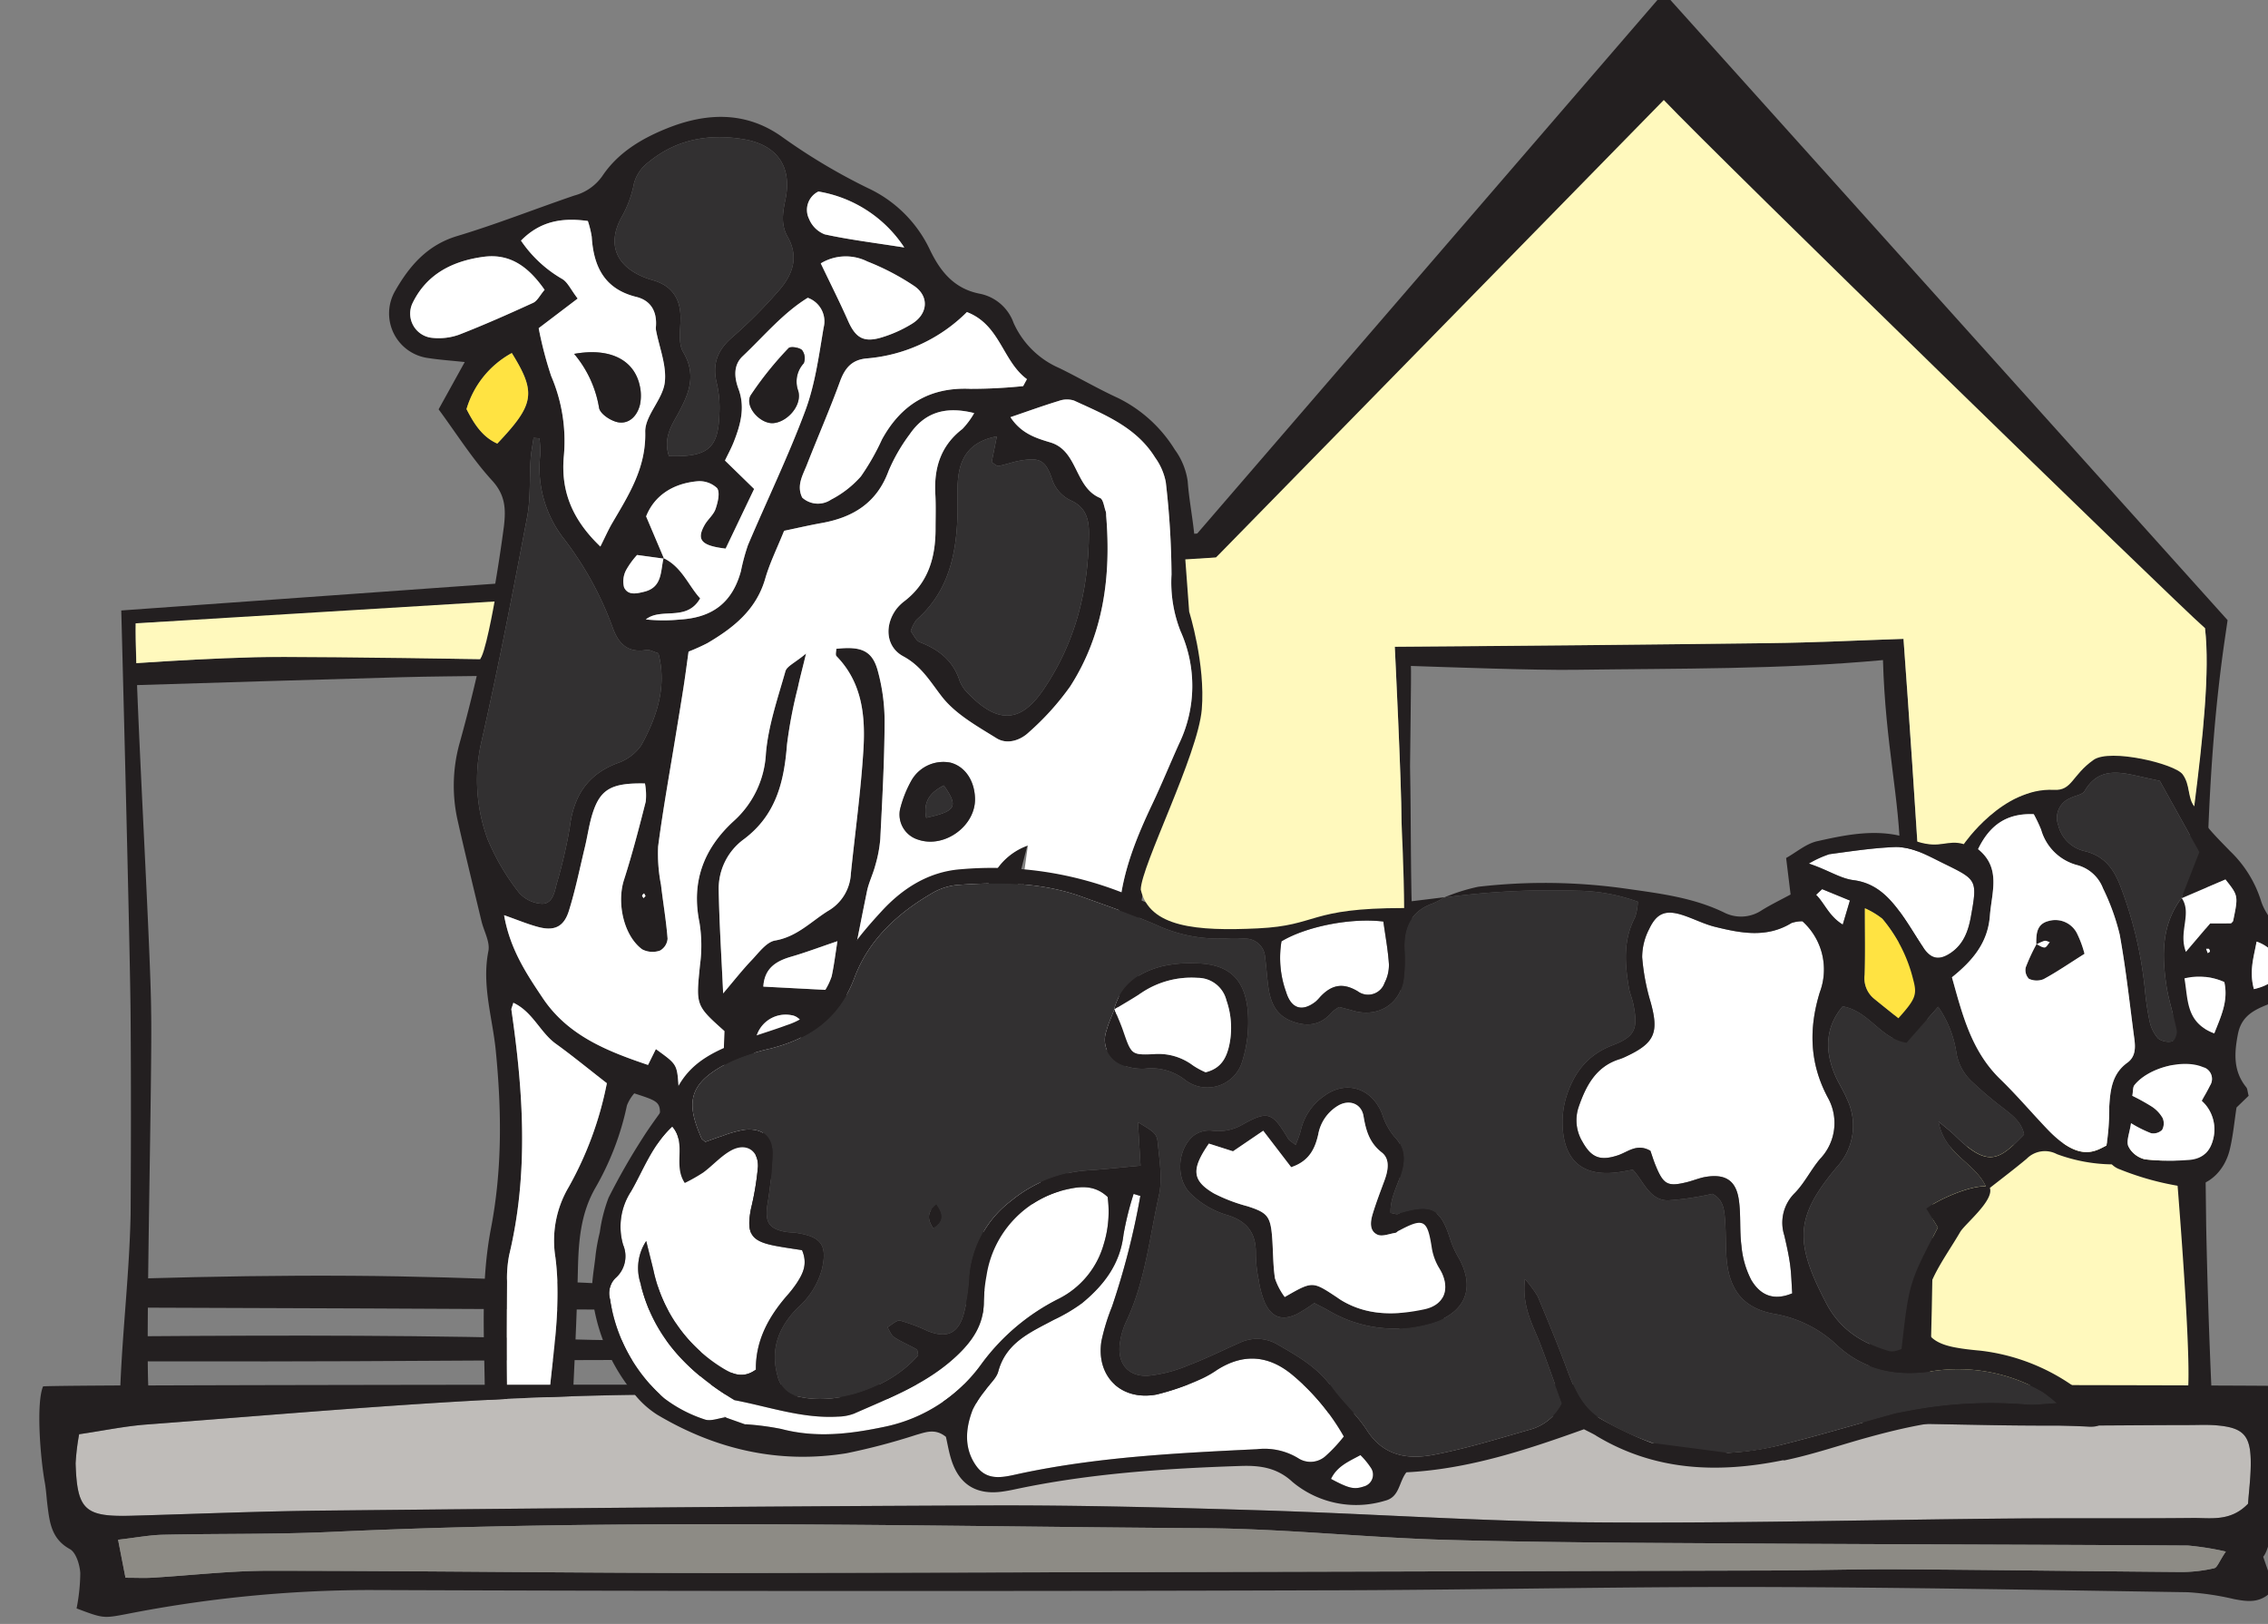 <svg id="artwork" xmlns="http://www.w3.org/2000/svg" viewBox="0 0 338 242"><rect x="0" y="0" width="338" height="242" fill="#808080" stroke="none"/><defs><style>.cls-1{fill:#fff9bd}.cls-2{fill:#231f20}.cls-3{fill:#fff}.cls-4{fill:#323031}.cls-5{fill:#ffe342}</style></defs><path class="cls-1" d="M286.214 171.111c.128 12.185-.08 24.36-.472 36.532 16.81.022 30.975.047 41.145.079.273-6.553-.881-23.273-1.675-33.7l-10.477-3.927c.003.154-28.524.865-28.521 1.016"/><path class="cls-2" d="M288.013 174.166c-.276-24.456-4.34-78.963-4.34-78.963-6.665.219-13.326.557-19.99.637q-27.913.33-55.825.539s1.004 20.258 1.004 26.054c-.004 23.061-.334 46.123-.312 69.184q.009 8.1.028 16.197h6.743c.175-25.329-3.678-43.13-4.782-68.457-.364-8.37-.225-16.767-.401-25.146-.014-.727.21-14.218.129-14.972 5.866.195 18.622.661 24.496.576 15.347-.218 30.566-.036 45.856-1.45.358 12.662 2.5 20.594 2.586 29.737.252 26.633-4.784 53.079-4.641 79.712h8.963c.403-11.208.614-22.421.486-33.648m-235.656 15.95c18.832.124 37.576 1.203 56.341 2.055 2.469.112 1.308 3.321 1.308 3.321-7.34-.119-14.686-.306-22.03-.346q-33.372-.182-66.746-.282l-.007-4.347c10.373-.293 20.75-.471 31.134-.4m33.398 9.489c6.444.198 12.906.115 19.361.208 1.566.021 3.122.23 5.17.388-.332 1.164-.575 2.029-.85 2.998-1.297 0-2.182.032-3.057-.004-4.464-.178-8.928-.54-13.39-.536-17.756.017-35.51.215-53.27.217q-9.24.003-18.482-.01l-.002-3.74c21.508-.153 43.013-.188 64.52.478"/><path class="cls-2" d="M96.207 133.523c-.074-.133-.145-.267-.22-.4-.102.109-.27.21-.282.332-.017.119.129.256.201.384l.301-.317m16.092 26.54c4.96-.077 6.101-3.297 7.428-6.23.452-1.002-.6-2.38-1.73-2.54a4.545 4.545 0 0 0-5.416 3.845c-.217 1.47-.181 2.976-.283 4.925m12.502-19.805c-2.768.936-4.806 1.71-6.888 2.312-2.305.663-3.984 1.746-4.152 4.456 3.26.17 6.18.325 9.237.483a9.527 9.527 0 0 0 .947-2.018c.35-1.626.547-3.285.856-5.233M121.967 28.54a3.042 3.042 0 0 0-1.395 4.073 4.151 4.151 0 0 0 2.326 2.309c3.588.787 7.254 1.23 11.868 1.959a19.039 19.039 0 0 0-12.8-8.341M76.273 52.61a14.035 14.035 0 0 0-6.746 8.356c1.183 2.325 2.423 4.165 4.583 5.136 5.54-5.834 5.85-7.559 2.163-13.493M122.32 39.25c1.49 3.123 2.849 5.8 4.057 8.541 1.089 2.47 2.25 3.27 4.821 2.548a19.11 19.11 0 0 0 4.68-2.067c2.378-1.436 2.656-4.034.422-5.616a36.751 36.751 0 0 0-7.033-3.69 7.193 7.193 0 0 0-6.947.283M81.161 43.19c-2.29-3.272-5.013-5.473-9.11-4.919-4.583.616-8.5 2.56-10.6 6.965a3.63 3.63 0 0 0 2.989 5.113 9.07 9.07 0 0 0 3.95-.463c3.743-1.458 7.42-3.09 11.073-4.763.613-.282.985-1.095 1.698-1.933m61.762 137.84c.333-.28.798-.477.837-.735.76-5.33 1.76-10.648 2.133-16.006.468-6.705.421-13.45.582-20.176a.755.755 0 0 0-.292-.464 2.06 2.06 0 0 0-.527-.231c-2.353 2.52-4.687 5.057-7.064 7.554a3.763 3.763 0 0 0-.963 4.223c.339.9.749 1.772 1.128 2.657 2.566 6.071 4.796 12.172 3.307 18.987-.295 1.35-.72 3.064.859 4.191M119.556 74.154a3.495 3.495 0 0 0 4.299.3 15.173 15.173 0 0 0 4.444-3.46 34.957 34.957 0 0 0 3.137-5.506c2.854-5.208 7.124-7.82 13.184-7.545a76.073 76.073 0 0 0 7.858-.404l.565-1.037c-3.662-2.7-3.975-8.098-8.946-9.998a23.84 23.84 0 0 1-14.898 6.908c-2.264.189-3.289 1.438-4.026 3.465-1.513 4.15-3.287 8.207-4.897 12.324-.612 1.57-1.616 3.125-.72 4.953M90.44 161.42c-2.78-2.157-5.14-4.1-7.61-5.884-2.332-1.679-3.438-4.759-6.323-6.102-.197.672-.319.861-.293 1.03 1.772 12.196 2.593 24.375-.325 36.536a17.69 17.69 0 0 0-.323 4.01c-.034 5.753-.064 11.511.016 17.265a13.439 13.439 0 0 0 .936 3.24c1.99-1.353 3.55-2.411 5.328-3.617.641-6.775 1.819-13.583.927-20.523a15.668 15.668 0 0 1 1.979-10.477 51.971 51.971 0 0 0 5.688-15.478m-.967-79.975c.75-1.493 1.19-2.505 1.745-3.452 2.476-4.233 5.078-8.252 4.945-13.628-.062-2.425 2.605-4.834 2.909-7.383.3-2.512-.82-5.193-1.31-7.8a2.472 2.472 0 0 1 0-.576c.147-2.217-.78-3.832-2.933-4.363-4.75-1.167-6.366-4.515-6.644-8.95a14.186 14.186 0 0 0-.575-2.357c-3.834-.54-7.112.012-9.964 2.922a18.662 18.662 0 0 0 6.096 5.687c.845.463 1.318 1.61 2.351 2.945-2.08 1.582-3.905 2.968-5.815 4.416a56.046 56.046 0 0 0 1.86 7.12A24.557 24.557 0 0 1 84.04 67.87c-.493 5.116 1.09 9.423 5.432 13.576m10.222-13.478c5.768.169 7.343-1.137 7.506-6.16a16.299 16.299 0 0 0-.35-4.577c-.768-2.973.065-5.118 2.416-7.083a69.89 69.89 0 0 0 6.508-6.511c2.223-2.415 3.431-5.14 1.604-8.358-1.033-1.82-.73-3.594-.325-5.55 1.031-4.94-1.279-8.17-6.266-8.986-5.154-.847-9.981.012-14.105 3.393a5.894 5.894 0 0 0-2.189 3.15 16.606 16.606 0 0 1-1.97 5.27c-2.097 4.032-.577 7.248 3.785 8.887.357.135.73.236 1.097.346 2.767.842 4.007 2.735 4.015 5.592.003 1.714-.387 3.764.388 5.074 2.031 3.422.87 6.205-.754 9.186-.99 1.812-2.235 3.649-1.36 6.328m36.026 26.086c.448.562.787 1.426 1.373 1.65 2.838 1.09 4.972 2.767 5.93 5.777a5.269 5.269 0 0 0 1.295 1.89c4.542 4.698 7.939 4.183 11.193-.618 4.821-7.106 6.741-14.916 6.77-23.362.008-2.118-.528-3.752-2.518-4.736a5.314 5.314 0 0 1-2.969-3.242c-.982-2.873-1.863-3.242-4.634-2.795-1.125.182-2.208.605-3.33.814-.273.051-.622-.318-1.04-.554l.772-3.848c-3.873.729-5.376 2.959-5.752 6.045-.23 1.89-.061 3.828-.119 5.744-.172 5.908-1.394 11.403-6.111 15.543a5.886 5.886 0 0 0-.86 1.692M80.39 65.32q-.435-.03-.873-.064c-.152 1.066-.371 2.13-.44 3.203-.19 2.869.009 5.805-.523 8.606-2.11 11.131-4.262 22.257-6.77 33.3a25.428 25.428 0 0 0 .892 14.717 34.205 34.205 0 0 0 4.636 7.901 4.892 4.892 0 0 0 3.403 1.693c1.599.057 1.91-1.623 2.233-2.926a71.25 71.25 0 0 0 1.96-8.409c.56-4.634 2.574-7.892 7.072-9.603a7.088 7.088 0 0 0 3.6-2.688c2.322-4.228 3.835-8.726 2.541-13.7-.745-.217-1.31-.575-1.802-.49-2.89.492-4.23-1.065-5.078-3.522a49.227 49.227 0 0 0-7.206-13.063 17.106 17.106 0 0 1-3.527-12.459 14.837 14.837 0 0 0-.118-2.496m72.796 60.673l-.052-.062c-2.23 8.174-3.73 16.439-3.404 24.97a45.075 45.075 0 0 1-.257 6.347c-.88 8.425-1.837 16.838-2.757 25.26a565.59 565.59 0 0 0-.748 7.472 2.258 2.258 0 0 0 1.633 2.678 2.545 2.545 0 0 0 3.391-1.361 11.404 11.404 0 0 0 .97-3.306c.85-7.862 3.923-14.834 8.31-21.312a26.892 26.892 0 0 0 2.268-4.029c2.928-6.562 5.166-13.238 4.063-20.648a28.857 28.857 0 0 1 .237-6.852c.529-5.447 2.563-10.431 4.885-15.328 1.4-2.955 2.637-5.988 3.983-8.972a19.848 19.848 0 0 0 .23-16.791 19.89 19.89 0 0 1-1.349-8.444 124.735 124.735 0 0 0-.853-13.788 9.286 9.286 0 0 0-1.594-3.657c-2.805-4.522-7.543-6.387-12.076-8.475a3.502 3.502 0 0 0-2.246.042c-2.328.706-4.622 1.54-7.232 2.427 1.59 2.422 3.764 3.112 5.939 3.758 4.152 1.234 3.59 6.682 7.409 8.28.49.204.602 1.333.865 2.044a2.137 2.137 0 0 1 .053.57c.745 9.031-.378 17.723-5.367 25.483a39.911 39.911 0 0 1-6.136 6.806c-1.284 1.238-3.262 1.886-4.83.91-2.912-1.806-6.13-3.593-8.16-6.213-1.752-2.257-3.041-4.544-5.756-6.004-2.616-1.412-2.816-4.644-1.007-7.052a6.568 6.568 0 0 1 1.24-1.2c3.524-2.734 4.588-6.504 4.59-10.736 0-1.732.058-3.47-.035-5.199-.216-3.898.814-7.213 4.042-9.69a12.051 12.051 0 0 0 1.747-2.362c-4.373-1.092-7.411-.045-9.614 3.164a26.193 26.193 0 0 0-3.157 5.488c-1.744 4.73-5.275 6.893-9.953 7.732-1.87.332-3.721.765-5.6 1.156-1.011 2.52-2.134 4.77-2.818 7.147-1.343 4.64-4.738 7.316-8.619 9.596a30.353 30.353 0 0 1-2.803 1.263c-.246 1.736-.461 3.436-.724 5.127-.347 2.277-.73 4.547-1.102 6.82-.924 5.696-1.96 11.375-2.714 17.091a24.178 24.178 0 0 0 .432 5.715c.31 2.677.774 5.336.978 8.019a2.213 2.213 0 0 1-1.13 1.779 3.365 3.365 0 0 1-2.644-.179c-2.765-2.025-3.82-6.923-2.721-10.349 1.233-3.845 2.25-7.757 3.243-11.67a9.319 9.319 0 0 0-.116-2.706c-4.96-.098-6.635.835-7.788 4.404-.532 1.638-.756 3.379-1.162 5.062-.766 3.184-1.416 6.403-2.391 9.52-.74 2.364-2.143 3.022-4.475 2.424-1.594-.407-3.126-1.06-5.177-1.78.883 5.055 3.32 8.706 5.76 12.352 3.744 5.59 9.582 7.907 15.689 9.963.374-.756.77-1.553 1.172-2.361 2.851 2.084 3.133 2.191 3.325 4.828a68.922 68.922 0 0 1 .082 9.807 61.453 61.453 0 0 0 1.407 17.778c1.363 6.202 2.558 12.454 1.483 18.897-.266 1.594.173 3.306.357 5.952 2.91-1.89 4.727-3.431 4.68-6.213-.054-3.45-.305-6.904-.643-10.34-.766-7.742-1.046-15.374 3.027-22.476 1.637-2.85 2.305-6.049 3.037-9.123-6.834-3.85-6.834-3.85-6.537-11.792-4.312-3.846-4.246-3.84-3.643-9.86a21.309 21.309 0 0 0-.078-6.306c-1.247-6.087.617-11 5.062-15.101a14.53 14.53 0 0 0 4.837-10.066c.342-4.153 1.758-8.232 2.909-12.288.216-.757 1.396-1.243 3.08-2.644-.615 2.539-.96 3.795-1.226 5.067a69.15 69.15 0 0 0-1.619 8.477c-.427 5.553-1.616 10.532-6.44 14.14a9.1 9.1 0 0 0-3.737 7.532c.085 4.923.409 9.839.66 15.427 1.629-1.91 2.888-3.524 4.294-4.998 1.043-1.096 2.167-2.656 3.453-2.88 3.262-.564 5.322-2.8 7.884-4.407a6.778 6.778 0 0 0 3.405-5.588c.635-6.131 1.483-12.246 1.865-18.393.315-5.04-.158-10.043-4.012-13.989-.187-.188-.025-.718-.025-1.09 3.625-.4 5.308.224 6.14 3.13a28.536 28.536 0 0 1 1.06 7.932c-.03 5.767-.355 11.535-.647 17.3a19.714 19.714 0 0 1-.743 3.926c-.339 1.291-.963 2.513-1.232 3.815q-1.682 8.197-3.203 16.429a22.05 22.05 0 0 0-.165 3.147c2.223.916 3.8.02 5.28-.756a24.99 24.99 0 0 0 11.614-11.617c1.543-3.303 3.529-6.4 5.296-9.6a9.424 9.424 0 0 1 5.154-4.4m-54.3-42.822c2.739 1.312 3.693 4.085 5.457 5.997-2.022 3.539-5.773 1.303-8.096 3.139a24.911 24.911 0 0 0 5.082.015c4.917-.294 7.822-2.584 9.088-7.207a30.088 30.088 0 0 1 1.046-3.88c2.843-6.704 6.032-13.275 8.565-20.093 1.45-3.908 2.011-8.173 2.713-12.32a3.722 3.722 0 0 0-2.365-4.444c-3.694 2.271-6.524 5.707-9.703 8.71-1.414 1.334-1.25 3.173-.62 4.869 1.022 2.743.31 5.303-.68 7.84-.397 1.013-.926 1.975-1.332 2.834 1.635 1.596 2.96 2.885 4.343 4.234-1.531 3.204-2.91 6.088-4.245 8.887-3.653-.43-4.385-1.31-3.12-3.541.47-.83 1.32-1.493 1.62-2.361.335-.992.698-2.454.222-3.114a3.83 3.83 0 0 0-3.032-1.01c-3.705.364-6.369 2.25-7.544 5.225 1.076 2.532 1.875 4.414 2.674 6.302l-4.017-.55a12.122 12.122 0 0 0-1.652 2.283 3.586 3.586 0 0 0-.286 2.542c.586 1.237 1.86.935 3.007.65 2.722-.674 2.408-3.06 2.876-5.008m54.774 111.9c-2.102.388-3.606.945-5.085.883-2.821-.115-5.287-.991-6.127-4.224a31.564 31.564 0 0 0-1.477-3.104c-1.517-3.958-2.775-7.848-2.058-12.321 1.217-7.581-1.82-14.268-5.116-21.284a76.544 76.544 0 0 0-9.265 1.952 6.672 6.672 0 0 0-3.754 3.252c-3.213 8.02-6.208 16.135-9.07 24.292-1.022 2.918-.808 6.004-.368 9.13.768 5.504 1.826 11.004.844 16.648-.719 4.146-6.067 7.575-9.87 5.887a3.287 3.287 0 0 1-1.611-2.138 16.79 16.79 0 0 1 .109-4.018 68.217 68.217 0 0 0-1.8-22.376 50.825 50.825 0 0 1-1.037-17.771c.088-.957.28-1.907.338-2.868.155-2.785.117-2.813-3.793-4.076a6.092 6.092 0 0 0-1.092 1.797 41.66 41.66 0 0 1-4.747 12.357c-2.187 3.866-2.467 7.975-2.563 12.25-.164 7.296-.552 14.588-.886 21.88a7.636 7.636 0 0 1-.689 1.888c-2.096.777-4.595.574-6.712 2.266-2.039 1.628-5.014-.233-5.533-2.933a2.564 2.564 0 0 1-.064-.577c.202-9.608-.907-19.27.931-28.814 1.693-8.792 1.59-17.587.72-26.45-.481-4.932-2.12-9.768-1.104-14.87.271-1.36-.67-2.96-1.03-4.456-1.21-5.055-2.453-10.103-3.59-15.175a23.611 23.611 0 0 1 .343-11.403 235.4 235.4 0 0 0 6.588-32.242c.305-2.591.232-4.67-1.762-6.85-2.947-3.22-5.302-6.988-7.969-10.606l3.895-7.044c-2.107-.225-3.778-.336-5.424-.592a6.705 6.705 0 0 1-4.956-9.998c2.123-3.72 4.783-6.844 9.256-8.188 5.891-1.77 11.626-4.05 17.452-6.033a7.432 7.432 0 0 0 4.154-2.877c2.333-3.502 5.832-5.59 9.612-7.117 5.846-2.36 11.721-2.61 17.099 1.181a88.95 88.95 0 0 0 12.844 7.68 19.127 19.127 0 0 1 9.27 9.178c1.551 3.25 3.618 5.844 7.455 6.585a6.744 6.744 0 0 1 5.033 4.35 13.22 13.22 0 0 0 6.834 6.739c2.945 1.44 5.779 3.101 8.753 4.462A20.651 20.651 0 0 1 175.078 67a10.4 10.4 0 0 1 1.928 4.748c.345 4.772 1.771 9.496.804 14.353a10.503 10.503 0 0 0 1.02 6.743c3.082 6.355 2.737 12.632-.212 18.952-1.71 3.662-2.99 7.532-4.778 11.151a40.996 40.996 0 0 0-4.183 21.831 31.704 31.704 0 0 1-5.342 20.83 64.043 64.043 0 0 0-10.65 29.463"/><path class="cls-3" d="M145.305 118.93c-.094-2.67-1.526-4.734-3.67-5.285a5.476 5.476 0 0 0-5.845 2.738 17.113 17.113 0 0 0-1.669 4.28 3.918 3.918 0 0 0 2.748 4.475c3.939 1.313 8.58-2.106 8.436-6.208m7.884 7.063a9.405 9.405 0 0 0-5.157 4.4c-1.768 3.203-3.753 6.296-5.299 9.6a24.926 24.926 0 0 1-11.614 11.615c-1.476.779-3.055 1.677-5.276.757a22.042 22.042 0 0 1 .165-3.148q1.532-8.227 3.202-16.428c.27-1.301.895-2.524 1.23-3.816a19.616 19.616 0 0 0 .748-3.926c.29-5.761.614-11.531.644-17.3a28.6 28.6 0 0 0-1.057-7.931c-.835-2.905-2.518-3.532-6.143-3.128 0 .37-.159.898.025 1.089 3.854 3.946 4.327 8.948 4.015 13.987-.382 6.147-1.233 12.264-1.866 18.393a6.784 6.784 0 0 1-3.407 5.59c-2.564 1.606-4.62 3.845-7.887 4.41-1.283.22-2.405 1.78-3.447 2.879-1.41 1.471-2.668 3.083-4.293 4.996-.257-5.588-.579-10.506-.664-15.428a9.114 9.114 0 0 1 3.737-7.533c4.824-3.607 6.011-8.585 6.443-14.138a68.733 68.733 0 0 1 1.619-8.479c.263-1.27.606-2.526 1.221-5.063-1.684 1.401-2.864 1.885-3.078 2.643-1.15 4.054-2.563 8.134-2.91 12.287a14.515 14.515 0 0 1-4.832 10.068c-4.446 4.1-6.312 9.01-5.065 15.099a21.44 21.44 0 0 1 .078 6.306c-.604 6.019-.672 6.014 3.64 9.86-.293 7.944-.293 7.944 6.542 11.792-.734 3.075-1.402 6.273-3.036 9.122-4.076 7.1-3.793 14.735-3.032 22.477.34 3.434.591 6.889.647 10.339.042 2.783-1.77 4.324-4.682 6.215-.185-2.647-.62-4.36-.358-5.954 1.074-6.442-.12-12.694-1.482-18.896a61.462 61.462 0 0 1-1.407-17.78 68.034 68.034 0 0 0-.082-9.804c-.19-2.636-.47-2.747-3.325-4.83-.401.81-.798 1.606-1.172 2.362-6.104-2.056-11.947-4.375-15.686-9.963-2.443-3.644-4.881-7.297-5.765-12.351 2.056.717 3.586 1.372 5.18 1.781 2.332.596 3.735-.062 4.478-2.424.974-3.12 1.625-6.34 2.39-9.52.405-1.684.63-3.423 1.16-5.065 1.154-3.567 2.826-4.5 7.785-4.403a9.287 9.287 0 0 1 .118 2.705c-.993 3.913-2.01 7.827-3.243 11.672-1.098 3.425-.047 8.323 2.722 10.348a3.348 3.348 0 0 0 2.647.178 2.216 2.216 0 0 0 1.13-1.777c-.208-2.683-.671-5.342-.98-8.021a23.993 23.993 0 0 1-.43-5.711c.75-5.718 1.79-11.398 2.711-17.093.372-2.273.752-4.545 1.104-6.82.258-1.692.48-3.392.721-5.129a29.855 29.855 0 0 0 2.804-1.261c3.883-2.282 7.275-4.956 8.616-9.596.687-2.377 1.807-4.626 2.82-7.148 1.88-.391 3.733-.823 5.6-1.157 4.679-.838 8.21-3 9.953-7.726a26.058 26.058 0 0 1 3.16-5.493c2.2-3.209 5.241-4.255 9.613-3.163a12.127 12.127 0 0 1-1.752 2.363c-3.224 2.474-4.253 5.793-4.039 9.689.097 1.729.036 3.466.034 5.2 0 4.23-1.068 8.003-4.591 10.734a6.49 6.49 0 0 0-1.237 1.2c-1.806 2.407-1.61 5.641 1.01 7.054 2.711 1.46 4 3.744 5.752 6.005 2.032 2.618 5.25 4.403 8.16 6.21 1.569.976 3.546.328 4.83-.909a39.923 39.923 0 0 0 6.137-6.808c4.991-7.76 6.114-16.451 5.363-25.479a2.176 2.176 0 0 0-.047-.574c-.265-.711-.377-1.84-.868-2.043-3.818-1.6-3.255-7.043-7.412-8.277-2.172-.647-4.345-1.34-5.933-3.757 2.608-.89 4.902-1.724 7.233-2.43a3.497 3.497 0 0 1 2.24-.044c4.535 2.091 9.27 3.953 12.076 8.477a9.216 9.216 0 0 1 1.596 3.659 125.383 125.383 0 0 1 .856 13.786 19.84 19.84 0 0 0 1.344 8.442 19.837 19.837 0 0 1-.227 16.791c-1.346 2.986-2.58 6.017-3.983 8.974-2.32 4.895-4.358 9.879-4.885 15.327a28.597 28.597 0 0 0-.233 6.85c1.102 7.411-1.138 14.088-4.067 20.65a26.719 26.719 0 0 1-2.27 4.027c-4.382 6.482-7.456 13.45-8.308 21.313a11.451 11.451 0 0 1-.967 3.31 2.55 2.55 0 0 1-3.392 1.358 2.267 2.267 0 0 1-1.638-2.68c.244-2.493.482-4.982.754-7.47.917-8.42 1.877-16.837 2.754-25.26a44.945 44.945 0 0 0 .258-6.348"/><path class="cls-4" d="M80.39 65.322a14.794 14.794 0 0 1 .118 2.494 17.123 17.123 0 0 0 3.524 12.461 49.18 49.18 0 0 1 7.21 13.06c.848 2.458 2.187 4.015 5.077 3.52.49-.084 1.057.278 1.8.49 1.295 4.977-.214 9.475-2.539 13.703a7.103 7.103 0 0 1-3.598 2.688c-4.5 1.71-6.514 4.969-7.076 9.605a69.621 69.621 0 0 1-1.96 8.407c-.32 1.303-.633 2.983-2.23 2.925a4.896 4.896 0 0 1-3.403-1.692 34.004 34.004 0 0 1-4.636-7.903 25.378 25.378 0 0 1-.892-14.716c2.51-11.042 4.658-22.17 6.773-33.299.53-2.8.33-5.737.52-8.606.069-1.073.289-2.136.438-3.203.291.022.585.043.875.066m55.332 28.732a5.834 5.834 0 0 1 .858-1.693c4.72-4.14 5.94-9.634 6.113-15.543.055-1.916-.113-3.853.118-5.744.373-3.086 1.878-5.316 5.748-6.045-.312 1.568-.542 2.725-.767 3.848.416.233.766.605 1.038.555 1.12-.21 2.205-.633 3.328-.815 2.772-.447 3.657-.078 4.637 2.795a5.306 5.306 0 0 0 2.969 3.242c1.988.985 2.525 2.618 2.515 4.735-.03 8.445-1.947 16.257-6.765 23.363-3.257 4.802-6.658 5.316-11.194.62a5.249 5.249 0 0 1-1.297-1.892c-.96-3.01-3.095-4.687-5.93-5.777-.584-.224-.925-1.088-1.371-1.65M99.697 67.967c-.877-2.68.368-4.518 1.359-6.33 1.622-2.98 2.785-5.763.754-9.184-.779-1.31-.386-3.361-.39-5.076-.007-2.856-1.25-4.75-4.014-5.588-.367-.113-.74-.215-1.097-.35-4.362-1.633-5.883-4.855-3.785-8.888a16.555 16.555 0 0 0 1.97-5.268 5.89 5.89 0 0 1 2.187-3.147c4.126-3.38 8.953-4.24 14.107-3.394 4.988.818 7.297 4.047 6.266 8.986-.408 1.953-.708 3.729.323 5.547 1.832 3.222.624 5.947-1.601 8.36a70.044 70.044 0 0 1-6.51 6.512c-2.35 1.964-3.183 4.108-2.415 7.081a16.516 16.516 0 0 1 .354 4.577c-.167 5.023-1.742 6.33-7.507 6.161"/><path class="cls-3" d="M85.568 52.734a16.698 16.698 0 0 1 3.718 8.076c.195.914 1.841 1.986 2.937 2.136 1.641.223 2.8-1.074 3.166-2.688a6.732 6.732 0 0 0-.055-2.82c-.846-3.837-4.451-5.657-9.766-4.703m3.905 28.71c-4.343-4.153-5.926-8.462-5.435-13.575a24.53 24.53 0 0 0-1.901-11.844 56.33 56.33 0 0 1-1.856-7.12l5.812-4.416c-1.033-1.334-1.506-2.482-2.355-2.945a18.727 18.727 0 0 1-6.095-5.688c2.856-2.909 6.132-3.46 9.966-2.923a14.732 14.732 0 0 1 .577 2.357c.278 4.437 1.893 7.783 6.64 8.952 2.155.53 3.085 2.146 2.932 4.364a2.456 2.456 0 0 0 .003.575c.491 2.607 1.613 5.289 1.313 7.8-.306 2.55-2.973 4.957-2.916 7.385.138 5.374-2.464 9.395-4.942 13.623-.552.95-.995 1.96-1.743 3.455m.967 79.975a51.839 51.839 0 0 1-5.69 15.478 15.674 15.674 0 0 0-1.978 10.474c.892 6.943-.284 13.751-.93 20.526l-5.324 3.614a13.286 13.286 0 0 1-.935-3.237c-.08-5.753-.055-11.512-.018-17.265a18.041 18.041 0 0 1 .323-4.01c2.918-12.161 2.1-24.342.325-36.538-.026-.167.095-.356.293-1.029 2.888 1.344 3.991 4.424 6.32 6.103 2.476 1.784 4.834 3.726 7.613 5.884m24.834-98.367c2.082-.182 4.3-2.65 3.689-4.805a4 4 0 0 1 .82-4.105 2.034 2.034 0 0 0-.255-1.974c-.415-.398-1.734-.59-2.005-.288a51.63 51.63 0 0 0-5.627 7c-1.014 1.636 1.389 4.347 3.378 4.172m-16.31 20.2c-.799-1.888-1.602-3.775-2.67-6.302 1.171-2.975 3.835-4.861 7.538-5.224a3.82 3.82 0 0 1 3.033 1.01c.477.658.114 2.12-.224 3.11-.296.87-1.144 1.534-1.618 2.364-1.264 2.228-.53 3.113 3.12 3.54 1.336-2.8 2.713-5.68 4.248-8.886-1.382-1.35-2.708-2.64-4.345-4.234.404-.858.935-1.822 1.331-2.834.99-2.537 1.703-5.097.68-7.84-.628-1.698-.793-3.534.62-4.87 3.18-3.002 6.01-6.438 9.703-8.71a3.721 3.721 0 0 1 2.364 4.445c-.7 4.147-1.262 8.412-2.71 12.32-2.534 6.816-5.723 13.39-8.566 20.092a30.42 30.42 0 0 0-1.048 3.88c-1.267 4.624-4.169 6.916-9.086 7.208a24.941 24.941 0 0 1-5.085-.016c2.326-1.834 6.075.4 8.099-3.138-1.761-1.912-2.718-4.685-5.456-5.996zm20.593-9.099c-.896-1.827.108-3.381.717-4.953 1.613-4.117 3.387-8.174 4.9-12.324.739-2.027 1.763-3.276 4.027-3.467a23.84 23.84 0 0 0 14.897-6.904c4.972 1.898 5.284 7.298 8.947 9.996-.191.346-.377.691-.565 1.037a76.887 76.887 0 0 1-7.857.404c-6.062-.276-10.332 2.335-13.185 7.544a34.697 34.697 0 0 1-3.138 5.505 15.173 15.173 0 0 1-4.444 3.46 3.492 3.492 0 0 1-4.299-.298m23.37 106.876c-1.581-1.127-1.157-2.84-.861-4.192 1.488-6.814-.742-12.916-3.311-18.985-.376-.886-.786-1.758-1.125-2.657a3.772 3.772 0 0 1 .963-4.226c2.377-2.495 4.71-5.033 7.064-7.552a2.03 2.03 0 0 1 .527.232.743.743 0 0 1 .292.463c-.16 6.729-.114 13.469-.582 20.176-.372 5.36-1.372 10.677-2.133 16.008-.04.257-.504.456-.834.733"/><path class="cls-3" d="M81.161 43.188c-.714.84-1.085 1.652-1.698 1.935-3.654 1.672-7.33 3.307-11.073 4.76a9.053 9.053 0 0 1-3.95.467 3.63 3.63 0 0 1-2.987-5.116c2.098-4.406 6.015-6.345 10.598-6.963 4.1-.554 6.82 1.646 9.11 4.917m41.159-3.94a7.189 7.189 0 0 1 6.946-.28 36.565 36.565 0 0 1 7.035 3.688c2.232 1.581 1.952 4.18-.423 5.614a19.167 19.167 0 0 1-4.679 2.07c-2.573.723-3.737-.076-4.823-2.547-1.211-2.744-2.566-5.42-4.057-8.545"/><path class="cls-5" d="M76.274 52.61c3.685 5.931 3.371 7.658-2.165 13.494-2.164-.975-3.403-2.815-4.585-5.138a14.034 14.034 0 0 1 6.75-8.357"/><path class="cls-3" d="M121.967 28.541a19.05 19.05 0 0 1 12.799 8.34c-4.616-.727-8.28-1.172-11.866-1.959a4.165 4.165 0 0 1-2.33-2.307 3.043 3.043 0 0 1 1.397-4.074m2.835 111.716c-.308 1.948-.507 3.607-.859 5.235a9.812 9.812 0 0 1-.943 2.016c-3.063-.16-5.982-.31-9.242-.482.167-2.71 1.848-3.792 4.151-4.458 2.087-.603 4.122-1.373 6.893-2.311M112.3 160.063c.101-1.95.067-3.456.28-4.925a4.546 4.546 0 0 1 5.418-3.845c1.129.16 2.18 1.535 1.725 2.539-1.323 2.934-2.466 6.153-7.423 6.23M98.89 83.17c-.47 1.95-.154 4.336-2.878 5.009-1.143.282-2.418.588-3.006-.649a3.61 3.61 0 0 1 .288-2.544 12.096 12.096 0 0 1 1.651-2.284c1.421.195 2.72.373 4.02.549zm-2.683 50.35l-.3.322c-.073-.13-.22-.266-.206-.388.016-.117.184-.222.285-.33l.221.397"/><path class="cls-2" d="M140.66 117.045c-1.992 1.006-3.117 2.367-2.633 4.82 4.477-.978 4.844-1.66 2.632-4.82m4.646 1.885c.144 4.101-4.5 7.52-8.434 6.207a3.914 3.914 0 0 1-2.75-4.473 17.05 17.05 0 0 1 1.668-4.28 5.469 5.469 0 0 1 5.847-2.737c2.14.547 3.575 2.614 3.669 5.283M85.568 52.736c5.312-.956 8.918.867 9.766 4.704a6.622 6.622 0 0 1 .052 2.816c-.365 1.615-1.522 2.913-3.163 2.69-1.099-.148-2.745-1.222-2.937-2.136a16.698 16.698 0 0 0-3.718-8.074m29.705 10.317c-1.989.176-4.391-2.538-3.375-4.172a51.256 51.256 0 0 1 5.626-7c.269-.303 1.588-.112 2.005.287a2.03 2.03 0 0 1 .253 1.975 4 4 0 0 0-.82 4.105c.614 2.154-1.606 4.621-3.688 4.805"/><path class="cls-4" d="M140.66 117.045c2.211 3.16 1.844 3.844-2.636 4.82-.482-2.451.645-3.813 2.635-4.82"/><path d="M11.794 213.727c3.679-.54 6.854-1.208 10.058-1.449 24.369-1.829 48.712-4.13 73.168-4.424 22.125-.267 44.214.862 66.291 2.192 2.093.127 4.186.216 6.282.238 19.323.213 38.651.308 57.974.631 23.742.396 47.478 1.046 71.218 1.456 9.775.171 19.56.003 29.336-.01 1.397-.002 2.802-.075 4.19.042 3.874.326 5.026 1.406 5.113 5.138.055 2.295-.266 4.602-.397 6.543-2.604 2.712-5.542 2.1-8.25 2.126-9.069.093-18.133-.002-27.2.082-20.936.187-41.878.748-62.808.562-16.283-.14-32.553-1.285-48.835-1.781-13.498-.416-27.003-.78-40.506-.734-33.063.116-66.125.44-99.189.771-9.537.096-19.072.502-28.608.767-7 .192-8.139-.844-8.362-7.79a34.145 34.145 0 0 1 .525-4.36" fill="#bfbcb9"/><path class="cls-2" d="M335.027 224.082c-2.604 2.712-5.542 2.1-8.252 2.128-9.064.094-18.131-.002-27.199.08-20.938.19-41.874.75-62.807.566-16.283-.142-32.553-1.287-48.838-1.786-13.494-.413-27-.778-40.501-.73-33.065.116-66.13.437-99.189.767-9.539.097-19.074.502-28.613.766-6.994.196-8.136-.838-8.361-7.787a34.376 34.376 0 0 1 .527-4.357c3.679-.543 6.854-1.21 10.058-1.45 24.369-1.83 48.713-4.13 73.17-4.425 22.126-.267 44.212.86 66.289 2.193 2.09.125 4.186.213 6.28.237 19.325.212 38.65.305 57.976.629 23.74.4 47.476 1.047 71.218 1.459 9.774.17 19.556 0 29.338-.012 1.394 0 2.803-.074 4.19.041 3.872.326 5.023 1.408 5.112 5.137.05 2.298-.27 4.604-.399 6.544m-5.042 9.615a21.923 21.923 0 0 1-4.814.562c-13.974-.108-27.95-.315-41.928-.4-6.514-.043-13.03.161-19.547.178q-77.227.212-154.45.367c-23.062.021-46.122-.325-69.185-.33-5.795 0-11.59.69-17.389 1.034-1.136.07-2.284.009-3.969.009-.357-1.833-.677-3.464-1.105-5.666 2.652-.304 4.678-.697 6.71-.744 8.382-.186 16.775-.038 25.145-.425 43.313-1.998 86.638-.83 129.956-.549 12.093.074 24.173 1.412 36.272 1.742 15.126.412 30.26.443 45.397.538 21.662.137 43.32.168 64.983.3a43.239 43.239 0 0 1 5.655.9c-1.009 1.498-1.286 2.386-1.731 2.484m10.305-27.15c-.028-.027-3.884-.053-10.736-.078q-.526-11.893-.765-23.788l-.178-14.616-.01-14.618c.158-19.487.133-38.972 3.004-58.463l.375-2.57L247.954-1.1l-69.527 80.6-2.59.184-.058 3.826 5.424-.43 33.305-25.547 37.611-26.119c8.224 8.66 46.61 40.241 52.815 45.024 6.22 4.769 18.36 12.46 23.667 17.174 1.587 13.42-4.921 41.265-4.773 59.835l-.009 14.618s2.654 30.46 2.302 38.383c-56.17-.159-241.986-.206-304.028.011-.359-8.624.61-47.076.431-55.703-.058-9.754-2.489-50.22-2.308-57.867l53.827-2.742.077-3.186-51.39 3.678-4.657.334s1.355 51.494 1.393 60.937c.07 9.446.056 19.562 0 29.006-.176 8.64-1.17 16.903-1.529 25.543-7.339.042-11.49.092-11.523.15-1.056 2.568-.388 10.737.257 14.275.207 1.142.258 2.315.405 3.469.321 2.553.604 4.989 3.332 6.49.92.508 1.473 2.308 1.557 3.563a28.14 28.14 0 0 1-.552 5.28c4.004 1.514 3.999 1.49 7.527.822a189.426 189.426 0 0 1 36.074-3.563q71.259.27 142.52.044c21.192-.035 42.38-.534 63.57-.496 21.654.04 43.31.447 64.963.782a40.915 40.915 0 0 1 6.854 1.02c2.114.4 4.147.721 5.997-1.58l-1.634-4.725c1.598-1.862 2.512-12.403 3.53-17.136.958-4.46 1.73-6.053-.524-8.306"/><path class="cls-4" d="M139.059 183.002c1.548-.975 1.529-2.003.466-3.487-1.347 1.11-1.365 2.133-.466 3.487m56.815 11.174c1.002.526 1.592.805 2.15 1.135a19.178 19.178 0 0 0 14.67 2.028c4.832-1.155 7.612-4.616 4.714-9.856a14.173 14.173 0 0 1-1.22-2.616c-1.494-4.82-2.807-5.493-7.845-3.953-.26.078-.588-.08-1.108-.164-.093-2.153 1.026-4.017 1.62-5.991.602-2.02.51-3.764-1.093-5.415a10.03 10.03 0 0 1-1.792-3.359c-1.52-3.85-5.36-5.087-8.659-2.643a8.57 8.57 0 0 0-3.468 5.175 16.976 16.976 0 0 1-.761 2.102c-.608-.494-.928-.645-1.084-.897-2.394-3.977-2.987-4.273-6.825-2.135a7.11 7.11 0 0 1-4.623.897 3.89 3.89 0 0 0-2.684.769c-2.48 2.08-2.69 6.585-.293 8.746a13.116 13.116 0 0 0 4.98 2.965c3.193.886 4.667 2.65 4.607 5.925a20.223 20.223 0 0 0 .432 3.891 13.844 13.844 0 0 0 .885 3.285c1.027 2.256 2.563 2.8 4.777 1.768a24.642 24.642 0 0 0 2.62-1.657m-29.791-43.799c-.398 1.066-.887 2.107-1.182 3.198a3.981 3.981 0 0 0 2.432 5.144 7.819 7.819 0 0 0 3.308.536 8.126 8.126 0 0 1 5.878 1.6 5.428 5.428 0 0 0 8.644-2.796 19.631 19.631 0 0 0 .766-7.664c-.513-4.772-3.074-6.801-7.865-6.841a19.165 19.165 0 0 0-4.837.424c-3.466.891-6.227 2.737-7.208 6.478zm49.112-16.621a118.268 118.268 0 0 1 20.044-1.017 27.25 27.25 0 0 1 8.846 1.634 7.987 7.987 0 0 1-.419 2.338c-1.798 3.406-1.51 6.96-.9 10.546.134.803.485 1.566.647 2.363.722 3.6.359 4.827-3.08 6.137-3.768 1.432-5.785 4.135-6.908 7.704a12.956 12.956 0 0 0-.55 4.337c.22 5.28 3.132 7.62 8.353 6.878.638-.092 1.268-.217 2.108-.365 1.61 1.678 2.454 4.573 5.26 4.568a43.174 43.174 0 0 0 6.604-.977c1.638.86 1.765 2.378 1.879 3.83.141 1.794.094 3.598.202 5.395.292 4.894 2.352 7.773 7.055 8.653a17.994 17.994 0 0 1 9.399 4.649c3.98 3.728 8.869 4.718 14.143 3.915a25.22 25.22 0 0 1 16.539 3.074 23.03 23.03 0 0 1 2.137 1.693c-1.985.106-3.19.29-4.377.215a64.927 64.927 0 0 0-17.589.907c-.797.17-1.613.274-2.397.488-5.51 1.515-10.988 3.158-16.526 4.544a36.968 36.968 0 0 1-16.54.61 39.453 39.453 0 0 1-10.338-4.308c-2.835-1.533-4.149-4.483-5.251-7.469-1.355-3.674-2.863-7.296-4.372-10.913a17.071 17.071 0 0 0-1.905-2.571c-.48 4.226 1.262 6.947 2.358 9.834 1.096 2.892 2.114 5.814 3.16 8.7a7.58 7.58 0 0 1-4.94 3.94c-4.708 1.35-9.41 2.798-14.21 3.71-3.81.72-7.448.189-9.906-3.648-1.483-2.317-3.65-4.186-5.254-6.436-2.082-2.917-5.026-4.608-8.006-6.317a5.99 5.99 0 0 0-5.653-.318c-2.544 1.111-5.03 2.37-7.626 3.348a20.953 20.953 0 0 1-6.084 1.591c-3.127.161-4.727-2.035-4.158-5.159a11.15 11.15 0 0 1 .842-2.81c2.875-5.992 3.517-12.577 4.936-18.936.55-2.46.068-5.188-.176-7.772-.14-1.463-.525-1.627-2.95-3.114l.385 6.48c-2.787.256-5.2.519-7.62.685a20.077 20.077 0 0 0-11.68 4.563 15.728 15.728 0 0 0-6.197 11.268 26.797 26.797 0 0 1-.908 5.785c-.866 2.799-2.585 3.434-5.311 2.338a27.522 27.522 0 0 0-4.105-1.544c-.537-.117-1.26.635-1.9.987.328.507.546 1.185 1.01 1.488 1.052.685 2.237 1.159 3.327 1.792.189.114.166.59.243.9-4.079 4.748-11.868 7.458-17.606 6.2a4.043 4.043 0 0 1-3.353-3.125c-1.145-4.098.25-7.425 3.09-10.246a11.656 11.656 0 0 0 3.544-5.74c.777-3.44-.088-4.738-3.682-5.31-.646-.104-1.31-.082-1.95-.216-2.307-.485-2.856-1.425-2.535-3.882a58.195 58.195 0 0 0 .793-7.746c-.015-2.623-1.577-3.814-4.171-3.553a17.223 17.223 0 0 0-3.286.914c-.91.284-1.796.628-2.569.902-.325-.293-.497-.38-.557-.515-2.33-5.333-2.196-8.378 4.697-11.615a31.216 31.216 0 0 1 5.58-1.782c5.878-1.5 10.244-4.488 12.499-10.537 2.122-5.703 6.522-9.716 11.753-12.716a8.976 8.976 0 0 1 3.701-1.132c6.227-.447 12.438-.401 18.423 1.752 3.693 1.331 7.409 2.613 11.013 4.154a21.883 21.883 0 0 0 10.47 2.06 18.36 18.36 0 0 1 2.939.036 2.941 2.941 0 0 1 2.907 2.788c.198 1.457.28 2.93.48 4.387.3 2.203 1.057 4.124 3.324 5.058 2.365.97 4.464.752 6.193-1.31a6.17 6.17 0 0 1 1.051-.736c.568.153 1.327.34 2.082.56 3.667 1.059 6.982-.951 7.52-4.682a23.43 23.43 0 0 0 .127-4.404c-.142-3.29.943-5.754 4.245-6.918a13.026 13.026 0 0 0 1.733-.914z"/><path class="cls-3" d="M268.614 137.29a9.655 9.655 0 0 1 2.59 10.582c-1.644 5.353-1.557 10.538 1.187 15.676a7.739 7.739 0 0 1-1.14 9.142c-1.368 1.616-2.319 3.61-3.787 5.11a6.182 6.182 0 0 0-1.55 6.302c.332 1.432.66 2.87.857 4.322.194 1.405.22 2.829.323 4.307-3.03 1.271-4.927.022-6.126-2.026a13.763 13.763 0 0 1-1.443-5.078c-.293-2.259-.06-4.589-.389-6.84-.418-2.868-1.99-3.87-4.876-3.418-.958.15-1.878.55-2.828.788-2.925.725-3.54.389-4.743-2.593-.297-.74-.531-1.507-.729-2.072-2.011-1.157-3.354.18-4.837.67-2.614.865-3.944.38-5.272-1.985a6.192 6.192 0 0 1-.59-5.205c1.094-3.17 2.58-6.051 6.127-7.144a7.694 7.694 0 0 0 .906-.373c4.319-2.007 4.965-3.572 3.693-8.135a32.159 32.159 0 0 1-1.255-6.675 9.134 9.134 0 0 1 1.046-4.206c1.164-2.465 2.537-2.91 5.214-1.998 1.545.527 3.027 1.287 4.604 1.675 3.83.944 7.689 1.701 11.39-.568a4.968 4.968 0 0 1 1.628-.259M111.14 212.295c-.992-.352-1.985-.705-2.982-1.053l-.327-.118.382.063c-1.087.136-2.326.67-3.226.328a20.298 20.298 0 0 1-6.015-3.155 24.34 24.34 0 0 1-8.06-14.754 3.167 3.167 0 0 1 .831-3.157 4.328 4.328 0 0 0 1.127-4.925 9.614 9.614 0 0 1 1.184-7.999c1.85-3.208 3.097-6.813 6.132-9.657 2.21 2.567.048 5.708 1.867 8.418a24.88 24.88 0 0 0 2.753-1.558c1.434-1.056 2.651-2.48 4.198-3.306 2.172-1.164 4.05.008 3.951 2.46a42.513 42.513 0 0 1-1.04 6.257c-.709 3.681-.02 4.802 3.527 5.495 1.41.276 2.837.466 4.083.666.885 2.088.108 3.526-.79 4.914a18.042 18.042 0 0 1-1.508 1.93c-2.74 3.167-4.633 6.698-4.58 10.957-1.981 1.443-3.61.613-5.141-.349a22.605 22.605 0 0 1-10.125-14.465c-.285-1.197-.593-2.387-1.078-4.348a7.304 7.304 0 0 0-.862 6.258c1.878 8.043 7.197 13.36 14.013 17.455 5.12.965 10.108 2.77 15.422 2.452a7.08 7.08 0 0 0 2.4-.446c5.374-2.372 10.9-4.475 15.291-8.607 2.344-2.204 4.054-4.658 4.045-8.05a24.717 24.717 0 0 1 .407-3.895 15.589 15.589 0 0 1 12.36-12.95c1.956-.413 3.9-.464 5.69 1.215a16.428 16.428 0 0 1-.595 7.085 13.065 13.065 0 0 1-6.67 8.075 32.089 32.089 0 0 0-11.474 9.643 23.692 23.692 0 0 1-14.407 9.423c-5.193 1.097-10.27 1.727-15.491.346a40.448 40.448 0 0 0-5.34-.7z"/><path class="cls-3" d="M169.946 178.22a112.639 112.639 0 0 1-4.223 16.496 30.454 30.454 0 0 0-1.577 5.128c-.825 5.253 2.928 8.945 8.206 7.967a36.977 36.977 0 0 0 6.464-2.23 15.33 15.33 0 0 0 2.56-1.437c3.966-2.52 7.732-2.192 11.288.794a33.499 33.499 0 0 1 7.602 9.13 22.343 22.343 0 0 1-2.697 2.893 3.361 3.361 0 0 1-4.116.33 9.664 9.664 0 0 0-6.124-1.331c-11.754.57-23.51 1.144-35.07 3.579-2.445.515-4.999 1.37-6.757-1.071-1.86-2.58-1.646-5.562-.535-8.414a15.116 15.116 0 0 1 1.863-2.872c.65-.942 1.664-1.776 1.942-2.81 1.175-4.35 4.85-5.852 8.281-7.694a25.183 25.183 0 0 0 4.2-2.482c3.233-2.654 5.679-5.81 6.18-10.217a46.143 46.143 0 0 1 1.509-6.065q.502.152 1.005.307m99.625-49.53a15.61 15.61 0 0 1 3.036-1.394c3.212-.435 6.433-.927 9.663-1.06 2.643-.115 4.92 1.221 7.286 2.382 5.045 2.48 5.172 2.416 4.168 7.964-.384 2.13-1.074 4.086-2.963 5.39-1.712 1.18-2.96.984-4.108-.727-1.175-1.748-2.224-3.588-3.468-5.283-1.749-2.378-3.7-4.383-6.963-4.804-2.01-.261-3.795-1.525-6.65-2.467m-63.411 8.634c.307 2.233.695 4.293.828 6.366a5.752 5.752 0 0 1-.65 2.78 2.59 2.59 0 0 1-3.996 1.248c-2.267-1.36-3.964-.923-5.607.848a6.344 6.344 0 0 1-.675.698c-1.985 1.552-3.628 1.072-4.39-1.422a15.02 15.02 0 0 1-.695-7.566c3.588-2.167 10.271-3.548 15.185-2.952m-7.801 83.062c.895-1.883 2.607-2.584 4.381-3.546a11.166 11.166 0 0 1 1.63 2.002 1.814 1.814 0 0 1-1.103 2.662c-1.45.49-2.22.32-4.908-1.118m73.192-87.889l4.137 1.698-1.065 3.585c-2.077-1.274-2.666-3.136-3.975-4.441q.455-.42.903-.842m-160.46 79.743c-.11.078-.222.157-.335.234.127-.06.254-.123.38-.181z"/><path class="cls-2" d="M180.16 170.419c-2.66 3.837-2.506 5.512.76 7.428a24.68 24.68 0 0 0 4.995 1.91c2.883.924 3.402 1.447 3.654 4.408.18 2.116.124 4.259.445 6.345a9.594 9.594 0 0 0 1.451 2.768c4.117-2.365 4.117-2.365 7.62-.06.269.178.532.377.81.545 3.908 2.36 8.17 2.248 12.363 1.353 3.243-.687 3.96-3.388 2.17-6.238a8.416 8.416 0 0 1-1.073-3.09c-.64-4.062-1.224-4.367-4.968-2.34-.147.077-.261.248-.406.27-.91.134-1.983.597-2.694.275-1.228-.558-1.063-1.935-.732-3.041.514-1.719 1.168-3.395 1.788-5.08.536-1.46.837-3.147-.412-4.125-1.865-1.461-2.365-3.286-2.73-5.437-.323-1.887-2.16-2.512-3.793-1.544a6.287 6.287 0 0 0-2.956 4.297c-.473 2.096-1.342 3.988-4.032 4.868-1.356-1.771-2.682-3.5-4.16-5.428l-4.505 3.062c-1.188-.379-2.26-.722-3.595-1.146m15.714 23.756a24.538 24.538 0 0 1-2.62 1.66c-2.215 1.03-3.75.483-4.779-1.77a13.958 13.958 0 0 1-.882-3.284 20.47 20.47 0 0 1-.435-3.894c.066-3.276-1.413-5.036-4.607-5.923a13.11 13.11 0 0 1-4.978-2.964c-2.395-2.161-2.187-6.665.29-8.748a3.898 3.898 0 0 1 2.688-.769 7.099 7.099 0 0 0 4.622-.897c3.841-2.135 4.431-1.84 6.825 2.138.153.25.476.403 1.086.896a16.541 16.541 0 0 0 .758-2.102 8.572 8.572 0 0 1 3.472-5.176c3.297-2.443 7.135-1.206 8.657 2.644a10.034 10.034 0 0 0 1.792 3.358c1.603 1.652 1.694 3.395 1.09 5.413-.591 1.978-1.71 3.84-1.617 5.994.519.084.848.242 1.105.163 5.043-1.539 6.353-.866 7.848 3.953a14.065 14.065 0 0 0 1.22 2.618c2.897 5.239.118 8.698-4.714 9.856a19.188 19.188 0 0 1-14.671-2.03c-.56-.332-1.148-.609-2.15-1.135m-29.851-43.722c.977-3.74 3.738-5.585 7.207-6.473a19.022 19.022 0 0 1 4.835-.428c4.79.04 7.35 2.07 7.864 6.842a19.626 19.626 0 0 1-.766 7.663 5.427 5.427 0 0 1-8.644 2.797 8.136 8.136 0 0 0-5.878-1.602 7.787 7.787 0 0 1-3.308-.534 3.981 3.981 0 0 1-2.432-5.14c.293-1.095.784-2.136 1.182-3.202.424 1.05.898 2.086 1.269 3.153 1.23 3.566 1.222 3.699 4.484 3.564a8.56 8.56 0 0 1 5.95 1.674 11.67 11.67 0 0 0 1.883 1.023c2.353-.58 3.104-2.195 3.516-3.984a12.404 12.404 0 0 0-.412-6.742 4.409 4.409 0 0 0-4.293-3.346 13.368 13.368 0 0 0-8.345 2.217c-1.34.888-2.741 1.681-4.113 2.518m-26.963 32.549c-.895-1.356-.881-2.376.464-3.487 1.065 1.484 1.088 2.512-.464 3.487m-30.849 28.183l-.38-.064.33.12.05-.056"/><path class="cls-3" d="M180.16 170.42c1.334.424 2.408.768 3.595 1.147l4.505-3.063c1.48 1.928 2.805 3.657 4.16 5.429 2.69-.883 3.56-2.772 4.034-4.868a6.276 6.276 0 0 1 2.954-4.296c1.635-.97 3.47-.346 3.793 1.542.367 2.152.867 3.977 2.733 5.435 1.247.979.942 2.666.409 4.126-.62 1.685-1.27 3.362-1.786 5.08-.333 1.108-.499 2.485.73 3.04.711.326 1.787-.14 2.695-.275.142-.022.262-.19.403-.269 3.746-2.027 4.33-1.723 4.97 2.338a8.381 8.381 0 0 0 1.073 3.091c1.79 2.85 1.073 5.553-2.17 6.24-4.192.892-8.455 1.007-12.363-1.353-.279-.17-.54-.369-.814-.547-3.499-2.305-3.499-2.305-7.614.063a9.778 9.778 0 0 1-1.455-2.77c-.321-2.089-.263-4.231-.442-6.344-.253-2.961-.772-3.484-3.655-4.409a24.78 24.78 0 0 1-4.999-1.91c-3.261-1.916-3.416-3.592-.756-7.427m-14.137-19.966c1.37-.837 2.773-1.63 4.112-2.518a13.368 13.368 0 0 1 8.346-2.217 4.409 4.409 0 0 1 4.292 3.346 12.404 12.404 0 0 1 .413 6.742c-.413 1.789-1.163 3.405-3.517 3.984a11.67 11.67 0 0 1-1.884-1.023 8.56 8.56 0 0 0-5.95-1.674c-3.26.134-3.253.002-4.483-3.564-.37-1.067-.845-2.102-1.269-3.153l-.06.077"/><path class="cls-2" d="M335.901 147.4c-.74-2.709-.015-4.742.399-7.084a6.05 6.05 0 0 1 3.741 3.678c-.6 2.054-2.045 2.908-4.14 3.406m-3.107-10.125c-.117.11-.228.313-.346.316-.963.026-1.932.014-3.07.014-1.07 1.256-2.187 2.57-3.614 4.242-1.155-2.973.938-5.658-.607-8.004l6.498-2.785c1.929 2.421 1.929 2.421 1.14 6.217m-4.018 4.117h.423c.05.123.166.274.142.39-.023.104-.207.17-.319.253a133.3 133.3 0 0 0-.247-.643m1.222 12.6c-4.26-1.594-3.882-4.984-4.451-8.195a9.195 9.195 0 0 1 5.945.546c.617 2.81-.48 5.063-1.494 7.65m-.08 15.365c-.43 2.242-1.661 3.424-3.94 3.514a34.462 34.462 0 0 1-6.297-.108 3.772 3.772 0 0 1-2.483-1.923c-.36-.795.181-1.992.387-3.465a18.183 18.183 0 0 0 2.991 1.495 1.88 1.88 0 0 0 1.642-.49 2.024 2.024 0 0 0 .077-1.777 4.992 4.992 0 0 0-1.625-1.706 30.42 30.42 0 0 0-2.89-1.601c.127-.696.058-1.278.316-1.595 2.06-2.576 7.232-3.943 10.205-2.69a1.828 1.828 0 0 1 1.059 2.76c-.35.713-.751 1.402-1.223 2.271a5.78 5.78 0 0 1 1.781 5.316m-15.583-4.433a36.259 36.259 0 0 1-.348 5.362c-.034.146-.045.282-.064.421-1.561.767-3.969 2.618-8.754-2.374-2.372-2.474-4.595-5.112-7.06-7.499-4.343-4.208-5.67-9.695-7.214-15.187 3.166-2.545 5.347-5.205 5.65-9.159.277-3.543 1.713-7.146-1.758-9.942 1.751-3.638 4.327-5.376 8.3-5.207a24.01 24.01 0 0 1 1.098 2.306 7.591 7.591 0 0 0 5.349 5.273 5.662 5.662 0 0 1 3.868 3.472 33.281 33.281 0 0 1 2.492 6.888c.933 5.14 1.491 10.35 2.178 15.535.179 1.328.188 2.672-1.044 3.566-2.27 1.636-2.542 4.059-2.692 6.545m-22.99 4.3c-.608-.603-1.307-1.12-2.441-2.085.832 4.88 5.402 6.093 7.036 9.66-2.264-.14-6.933 1.854-8.867 3.321.637 1.038 1.2 1.95 1.726 2.805-4.296 8.25-4.296 8.25-5.422 18.107a5.379 5.379 0 0 1-.913.309 2.269 2.269 0 0 1-.972 0c-4.032-1.186-7.292-3.209-9.348-7.156-4.776-9.164-4.638-12.849 1.639-20.322a9.087 9.087 0 0 0 1.484-10.048c-.561-1.358-1.413-2.596-1.946-3.96-1.394-3.542-1.226-6.892 1.288-9.884 3.942.7 5.633 4.815 9.51 5.43 1.494-1.7 2.952-3.354 4.722-5.37a16.265 16.265 0 0 1 2.683 6.634 7.572 7.572 0 0 0 2.491 4.646 56.563 56.563 0 0 0 4.476 3.787c1.42 1.1 2.82 2.159 3.152 3.962-3.682 3.802-5.328 5.076-10.297.164m-3.468 35.119a25.232 25.232 0 0 1 16.538 3.074 23.193 23.193 0 0 1 2.138 1.693c-1.986.106-3.19.29-4.377.214a64.969 64.969 0 0 0-17.59.91c-.796.167-1.613.271-2.4.487-5.506 1.513-10.985 3.155-16.527 4.542a41.959 41.959 0 0 1-8.16 1.237l-11.375-1.486a53.036 53.036 0 0 1-7.338-3.448c-2.835-1.534-4.149-4.482-5.251-7.469-1.355-3.676-2.863-7.296-4.372-10.91a16.898 16.898 0 0 0-1.905-2.574c-.48 4.226 1.262 6.95 2.358 9.834 1.096 2.892 2.114 5.816 3.16 8.7a7.578 7.578 0 0 1-4.94 3.94c-4.708 1.348-9.41 2.796-14.213 3.71-3.807.72-7.445.188-9.903-3.648-1.483-2.319-3.65-4.186-5.254-6.437-2.082-2.917-5.026-4.607-8.006-6.314a5.993 5.993 0 0 0-5.653-.322c-2.544 1.115-5.03 2.372-7.626 3.349a20.863 20.863 0 0 1-6.084 1.592c-3.127.16-4.727-2.037-4.158-5.16a11.161 11.161 0 0 1 .842-2.81c2.875-5.992 3.517-12.577 4.936-18.937.55-2.459.068-5.188-.176-7.77-.14-1.463-.525-1.626-2.95-3.112.128 2.187.251 4.208.385 6.48-2.787.253-5.2.519-7.62.686a20.03 20.03 0 0 0-11.68 4.562 15.72 15.72 0 0 0-6.197 11.265 26.66 26.66 0 0 1-.91 5.789c-.864 2.799-2.582 3.43-5.309 2.338a27.115 27.115 0 0 0-4.104-1.547c-.538-.117-1.264.634-1.9.99.327.506.546 1.18 1.008 1.482 1.05.688 2.238 1.16 3.327 1.796.19.112.168.592.245.902-4.08 4.745-11.868 7.453-17.607 6.197a4.048 4.048 0 0 1-3.353-3.125c-1.145-4.099.25-7.426 3.09-10.246a11.656 11.656 0 0 0 3.544-5.74c.777-3.442-.088-4.74-3.682-5.31-.645-.105-1.314-.084-1.95-.214-2.307-.487-2.858-1.427-2.535-3.884a58.183 58.183 0 0 0 .793-7.743c-.015-2.624-1.577-3.817-4.171-3.557a17.074 17.074 0 0 0-3.286.913c-.91.286-1.796.63-2.568.902-.326-.293-.498-.376-.558-.513-2.33-5.333-2.195-8.375 4.696-11.615a31.336 31.336 0 0 1 5.581-1.783c5.878-1.501 10.244-4.488 12.5-10.538 2.121-5.702 6.522-9.715 11.752-12.716a9.001 9.001 0 0 1 3.701-1.13c6.227-.447 12.438-.402 18.423 1.754 3.694 1.328 7.41 2.611 11.013 4.153a21.894 21.894 0 0 0 10.47 2.059 18.13 18.13 0 0 1 2.94.036 2.94 2.94 0 0 1 2.907 2.785c.197 1.46.28 2.933.48 4.39.3 2.202 1.057 4.128 3.318 5.056 2.37.972 4.47.752 6.199-1.307a6.103 6.103 0 0 1 1.05-.736c.568.15 1.328.34 2.082.556 3.667 1.06 6.982-.946 7.52-4.677a23.45 23.45 0 0 0 .127-4.407c-.142-3.29.943-5.754 4.246-6.92a11.056 11.056 0 0 0 1.637-.858 118.465 118.465 0 0 1 20.044-1.016 27.17 27.17 0 0 1 8.846 1.636 7.988 7.988 0 0 1-.419 2.338c-1.798 3.406-1.51 6.96-.9 10.544.136.8.485 1.564.647 2.364.722 3.6.359 4.826-3.08 6.134-3.768 1.434-5.785 4.137-6.908 7.704a12.97 12.97 0 0 0-.55 4.339c.22 5.282 3.132 7.62 8.353 6.877.638-.091 1.268-.217 2.108-.365 1.61 1.68 2.454 4.574 5.26 4.569a43.05 43.05 0 0 0 6.604-.977c1.638.86 1.765 2.378 1.879 3.828.141 1.794.094 3.599.202 5.395.292 4.898 2.352 7.775 7.055 8.655a17.975 17.975 0 0 1 9.399 4.65c3.98 3.729 8.871 4.716 14.143 3.913m-84.606 17.163c-1.455.49-2.223.32-4.91-1.119.895-1.885 2.606-2.584 4.385-3.546a11.659 11.659 0 0 1 1.626 2 1.82 1.82 0 0 1-1.1 2.665m-5.704-4.544a3.356 3.356 0 0 1-4.115.326 9.676 9.676 0 0 0-6.127-1.328c-11.75.567-23.507 1.143-35.066 3.577-2.447.517-5 1.372-6.758-1.068-1.86-2.582-1.647-5.562-.534-8.414a14.87 14.87 0 0 1 1.865-2.874c.646-.943 1.66-1.773 1.938-2.808 1.178-4.35 4.85-5.855 8.281-7.696a25.571 25.571 0 0 0 4.204-2.48c3.23-2.656 5.674-5.81 6.178-10.217a45.672 45.672 0 0 1 1.507-6.068l1.005.308a112.217 112.217 0 0 1-4.227 16.493 30.842 30.842 0 0 0-1.573 5.132c-.826 5.252 2.928 8.944 8.208 7.967a36.885 36.885 0 0 0 6.458-2.232 15.158 15.158 0 0 0 2.567-1.438c3.962-2.518 7.726-2.19 11.285.796a33.436 33.436 0 0 1 7.601 9.13 22.475 22.475 0 0 1-2.697 2.894m-65.645-4.364c-5.193 1.097-10.269 1.723-15.49.345a40.322 40.322 0 0 0-5.34-.7.325.325 0 0 0-.034.023q-1.45-.512-2.898-1.027l.05-.05c-1.085.134-2.323.67-3.224.325a20.27 20.27 0 0 1-6.016-3.153 24.375 24.375 0 0 1-8.06-14.756 3.163 3.163 0 0 1 .832-3.157 4.323 4.323 0 0 0 1.127-4.924 9.608 9.608 0 0 1 1.183-7.999c1.848-3.208 3.098-6.816 6.132-9.657 2.208 2.565.051 5.708 1.867 8.419a25.468 25.468 0 0 0 2.753-1.56c1.435-1.058 2.652-2.479 4.196-3.308 2.177-1.162 4.052.011 3.957 2.463a42.726 42.726 0 0 1-1.044 6.255c-.71 3.683-.02 4.805 3.528 5.498 1.411.275 2.837.463 4.085.664.883 2.09.105 3.527-.792 4.914a17.971 17.971 0 0 1-1.508 1.93c-2.74 3.167-4.634 6.7-4.578 10.958-1.983 1.441-3.613.61-5.143-.348a22.607 22.607 0 0 1-10.125-14.468c-.289-1.194-.593-2.385-1.08-4.347a7.318 7.318 0 0 0-.86 6.259c1.878 8.04 7.196 13.36 14.013 17.456 5.119.963 10.108 2.768 15.425 2.45a7.103 7.103 0 0 0 2.396-.445c5.377-2.373 10.9-4.476 15.292-8.609 2.344-2.204 4.054-4.656 4.045-8.048a24.087 24.087 0 0 1 .407-3.898 15.591 15.591 0 0 1 12.36-12.948c1.956-.412 3.9-.465 5.69 1.213a16.471 16.471 0 0 1-.595 7.086 13.065 13.065 0 0 1-6.67 8.076 32.089 32.089 0 0 0-11.474 9.643 23.681 23.681 0 0 1-14.407 9.425m59.053-72.32c3.588-2.169 10.274-3.548 15.185-2.952.309 2.23.697 4.29.828 6.366a5.752 5.752 0 0 1-.65 2.78 2.592 2.592 0 0 1-3.999 1.248c-2.264-1.361-3.958-.924-5.604.846a6.099 6.099 0 0 1-.675.699c-1.985 1.55-3.625 1.072-4.39-1.421a15.021 15.021 0 0 1-.695-7.566m54.801-1.84c1.164-2.465 2.537-2.91 5.214-1.997 1.545.526 3.027 1.287 4.604 1.675 3.83.944 7.69 1.7 11.39-.569a4.968 4.968 0 0 1 1.628-.259 9.655 9.655 0 0 1 2.59 10.583c-1.644 5.353-1.559 10.539 1.187 15.676a7.733 7.733 0 0 1-1.14 9.143c-1.37 1.615-2.319 3.61-3.791 5.11a6.196 6.196 0 0 0-1.545 6.302c.33 1.432.66 2.869.859 4.321.194 1.405.217 2.83.32 4.308-3.03 1.27-4.923.021-6.123-2.027a13.732 13.732 0 0 1-1.446-5.078c-.293-2.258-.058-4.589-.389-6.84-.42-2.868-1.99-3.872-4.874-3.418-.96.15-1.88.55-2.832.789-2.926.724-3.538.388-4.741-2.593-.297-.742-.529-1.508-.727-2.072-2.014-1.158-3.356.18-4.839.668-2.614.867-3.944.38-5.27-1.984a6.186 6.186 0 0 1-.593-5.205c1.095-3.169 2.58-6.05 6.125-7.144a7.484 7.484 0 0 0 .91-.373c4.318-2.006 4.964-3.572 3.692-8.134a32.284 32.284 0 0 1-1.255-6.676 9.14 9.14 0 0 1 1.046-4.205m29.913-4.242c-.373 1.25-.673 2.261-1.066 3.587-2.077-1.279-2.668-3.138-3.975-4.445.3-.281.6-.558.902-.84l4.14 1.698m2.231 1.154a11.884 11.884 0 0 1 2.598 1.56 22.25 22.25 0 0 1 4.608 9.096c.613 2.245.32 2.91-2.213 5.735-1.221-.985-2.471-1.975-3.703-2.983a3.94 3.94 0 0 1-1.323-3.494c.099-3.086.033-6.18.033-9.914m-5.312-8.055c3.209-.433 6.428-.926 9.66-1.063 2.643-.11 4.92 1.224 7.282 2.386 5.049 2.48 5.176 2.416 4.171 7.963-.384 2.13-1.076 4.088-2.965 5.39-1.71 1.179-2.958.985-4.108-.726-1.172-1.751-2.222-3.588-3.465-5.283-1.749-2.378-3.7-4.383-6.964-4.805-2.009-.26-3.795-1.525-6.65-2.467a15.478 15.478 0 0 1 3.04-1.394m35.902-8.352c.709-.395 1.815-.492 2.15-1.068 2.046-3.495 5.068-2.887 8.165-2.181 1.108.253 2.223.488 3.046.666 2.081 3.747 4.029 7.247 5.898 10.611l-2.696 6.905h.005c-2.96 3.953-2.9 8.461-2.218 13.016.342 2.252 1.111 4.44 1.542 6.68.098.506-.319 1.54-.647 1.605a2.672 2.672 0 0 1-2.13-.42 5.657 5.657 0 0 1-1.28-2.591 41.995 41.995 0 0 1-.71-4.838 59.675 59.675 0 0 0-3.612-15.207c-1.005-2.627-2.38-4.538-5.255-5.263a5.242 5.242 0 0 1-4.033-3.886 3.166 3.166 0 0 1 1.774-4.03m32.175 20.84c-1.458-1.723-3.139-3.552-3.757-5.621a17.532 17.532 0 0 0-4.59-7.336c-2.915-3.019-6.14-5.954-6.34-10.666a2.499 2.499 0 0 0-2.16-2.38c-3.535-.621-7.086-1.203-10.655-1.598a3.082 3.082 0 0 0-2.522 1.033c-1.825 3.181-5.285 3.882-8.139 4.909-3.783 1.355-7.23 2.785-9.954 5.826a5.876 5.876 0 0 1-5.867 1.643 14.302 14.302 0 0 1-1.881-.563c-4.713-1.658-9.405-.706-14.023.33-1.638.37-3.076 1.636-4.616 2.497.24 1.97.435 3.546.665 5.44-1.473.8-2.926 1.496-4.285 2.342a5.543 5.543 0 0 1-5.619.345c-4.5-2.185-9.33-2.804-14.202-3.496a86.209 86.209 0 0 0-22.451-.343 27.934 27.934 0 0 0-5.095 1.608l.093-.053c-9.576 1.179-19.149 2.325-28.716 3.553a26.614 26.614 0 0 1-12.985-1.676c-1.987-.75-3.94-1.59-5.91-2.394a53.135 53.135 0 0 0-24.492-3.648c-4.919.37-8.778 2.962-11.797 6.246-2.921 3.178-5.833 6.614-7.472 10.84a10.725 10.725 0 0 1-6.66 6.141c-2.297.857-4.666 1.516-6.948 2.41-3.51 1.367-6.918 2.834-9.018 6.344-1.665 2.787-3.77 5.307-5.507 8.056a96.335 96.335 0 0 0-5.093 8.912 23.377 23.377 0 0 0-1.306 5.15 27.617 27.617 0 0 0-.62 3.333c-.223 2.26-.768 4.593-.423 6.776a27.886 27.886 0 0 0 6.323 14.158 13.873 13.873 0 0 0 3.27 2.913c8.721 5.19 18.135 7.366 28.214 5.748a95.878 95.878 0 0 0 10.417-2.748c1.419-.397 2.81-.982 4.4.302.243 1.043.446 2.327.848 3.543 1.191 3.61 3.737 5.141 7.549 4.619a26.15 26.15 0 0 0 1.928-.35c11.088-2.356 22.337-3.099 33.63-3.473 2.86-.096 5.413.255 7.692 2.382a14.81 14.81 0 0 0 13.824 2.79c2.16-.549 2.015-2.768 3.156-4.225 9.231-.462 17.908-3.344 26.461-6.414.705.366 1.275.63 1.81.945l-.028-.003c8.76 5.302 18.21 5.646 27.88 3.672l.199.028c4.155-.856 8.196-2.252 12.29-3.385 7.289-2.019 14.603-3.51 22.259-2.382 3.546.524 7.167.526 10.754.742 1.226.073 2.346-.173 2.616-1.608.256-1.356-.507-2.048-1.703-2.583a25.437 25.437 0 0 1-3.345-1.994 30.1 30.1 0 0 0-13.638-5.143c-1.3-.12-2.61-.257-3.892-.506-3.737-.728-5.01-2.444-4.404-6.233a15.914 15.914 0 0 1 1.505-4.635c1.107-2.177 2.53-4.191 3.763-6.306.693-1.194 5.082-4.696 4.426-6.574 1.915-1.503 3.738-2.885 5.48-4.341a3.817 3.817 0 0 1 4.511-.695 24.524 24.524 0 0 0 8.183 1.525 3.226 3.226 0 0 0 1.212.75 41.943 41.943 0 0 0 9.363 2.562c3.447.373 6.192-2.093 7.015-5.557.487-2.042.675-4.152.994-6.228l1.807-1.748c-.174-.654-.17-1.04-.358-1.274-1.94-2.404-1.796-5.025-1.244-7.897.527-2.75 2.44-3.638 4.607-4.495a7.747 7.747 0 0 0 1.214-.826c5.236-3.421 5.326-4.324 1.356-9.016"/><path class="cls-4" d="M298.501 165.086a56.957 56.957 0 0 1-4.478-3.786 7.572 7.572 0 0 1-2.49-4.648 16.322 16.322 0 0 0-2.683-6.632c-1.773 2.014-3.227 3.67-4.72 5.368-3.882-.615-5.572-4.732-9.512-5.428-2.513 2.993-2.68 6.341-1.289 9.883.534 1.363 1.387 2.603 1.943 3.958a9.08 9.08 0 0 1-1.48 10.052c-6.275 7.47-6.418 11.157-1.64 20.32 2.058 3.947 5.319 5.97 9.35 7.157a2.239 2.239 0 0 0 .97-.003 5.234 5.234 0 0 0 .914-.307c1.127-9.856 1.127-9.856 5.422-18.107-.528-.854-1.086-1.765-1.728-2.803 1.936-1.471 6.6-3.462 8.87-3.325-1.633-3.566-6.203-4.777-7.036-9.658 1.135.966 1.833 1.483 2.441 2.085 4.97 4.911 6.617 3.639 10.297-.163-.33-1.807-1.73-2.865-3.15-3.963"/><path class="cls-2" d="M37.988 97.94c11.461-.308 22.893.097 34.33.333 1.506.03.885 2.438.885 2.438-4.472.068-8.945.083-13.412.208q-20.306.575-40.614 1.212l-.117-3.23c6.302-.44 12.609-.792 18.928-.96"/><path class="cls-1" d="M73.707 89.632l-53.48 3.259c-.03 1.221.01 3.29.092 5.932 5.884-.397 11.776-.725 17.68-.883 3.835-.102 17.092.04 33.455.28.744.01 2.253-8.588 2.253-8.588m238.298 23.606c2.455-1.732 12.12.574 13.277 2.164 1.156 1.587.721 3.53 1.729 4.76 1.302-10.228 2.349-20.236 1.6-26.551-5.308-4.712-72.428-70.053-80.656-78.71l-66.74 68.178-4.57.278.577 7.8s2.451 7.793 1.878 14.576c-.58 6.78-9.068 23.376-9.093 26.841 1.3 5.628 8.333 6.204 17.445 5.773 9.107-.433 7.404-3.034 21.807-3.03-.008-4.9-.39-12.884-.39-12.884 0-5.796-1.003-26.054-1.003-26.054q27.913-.187 55.824-.54c6.667-.079 13.33-.417 19.99-.636 0 0 1.02 13.78 2.062 30.22 3.465 1.09 4.473-.352 6.926.37 0 0 5.783-8.484 13.422-8.084 2.742.147 2.642-2.16 5.915-4.47"/><path d="M331.716 231.215c-1.009 1.499-1.286 2.387-1.735 2.482a21.938 21.938 0 0 1-4.807.564c-13.978-.11-27.953-.317-41.928-.406-6.517-.039-13.033.164-19.55.182q-77.223.215-154.45.37c-23.06.018-46.124-.328-69.185-.33-5.795-.002-11.59.686-17.385 1.033-1.14.068-2.288.007-3.975.007-.358-1.833-.676-3.466-1.103-5.668 2.655-.304 4.677-.698 6.709-.742 8.383-.185 16.776-.036 25.148-.422 43.31-1.998 86.636-.835 129.954-.554 12.093.08 24.171 1.413 36.272 1.745 15.126.415 30.263.442 45.397.538 21.661.134 43.32.168 64.983.3a42.635 42.635 0 0 1 5.655.9" fill="#8d8b85"/><path class="cls-2" d="M303.454 140.762c-.004-1.503.002-3.06 1.86-3.508a3.619 3.619 0 0 1 4.18 1.777 16.043 16.043 0 0 1 1.158 3.117c-2.325 1.465-4.16 2.727-6.109 3.78a2.748 2.748 0 0 1-2.182-.059 1.865 1.865 0 0 1-.476-1.696 28.885 28.885 0 0 1 1.612-3.48c.405.18.818.508 1.22.496.259-.008.505-.506.759-.785-.268-.074-.56-.256-.795-.198a7.066 7.066 0 0 0-1.227.555"/><path class="cls-4" d="M325.129 133.8c-3.015 3.971-2.951 8.511-2.264 13.096.338 2.252 1.11 4.436 1.541 6.68.097.504-.321 1.54-.644 1.604a2.658 2.658 0 0 1-2.133-.422 5.609 5.609 0 0 1-1.277-2.588 41.018 41.018 0 0 1-.71-4.84 59.787 59.787 0 0 0-3.615-15.207c-1.008-2.625-2.379-4.54-5.253-5.263a5.236 5.236 0 0 1-4.035-3.886 3.166 3.166 0 0 1 1.773-4.029c.708-.396 1.814-.492 2.155-1.068 2.044-3.492 5.063-2.885 8.162-2.182 1.108.255 2.226.488 3.047.667 2.083 3.745 4.026 7.247 5.897 10.609-.947 2.425-1.818 4.665-2.694 6.905z"/><path class="cls-3" d="M317.585 167.375a17.892 17.892 0 0 0 2.991 1.496 1.87 1.87 0 0 0 1.642-.491 2.022 2.022 0 0 0 .077-1.776 5.017 5.017 0 0 0-1.622-1.706 31.054 31.054 0 0 0-2.894-1.603c.127-.69.059-1.272.317-1.594 2.06-2.573 7.232-3.941 10.203-2.687a1.825 1.825 0 0 1 1.06 2.758c-.35.712-.75 1.4-1.222 2.271a5.782 5.782 0 0 1 1.781 5.317c-.43 2.239-1.661 3.421-3.938 3.512a34.672 34.672 0 0 1-6.3-.107 3.775 3.775 0 0 1-2.483-1.921c-.36-.798.182-1.995.388-3.469"/><path class="cls-5" d="M282.916 151.742c-1.22-.982-2.47-1.972-3.703-2.984a3.931 3.931 0 0 1-1.322-3.49c.098-3.088.029-6.183.035-9.916a12.103 12.103 0 0 1 2.597 1.56 22.263 22.263 0 0 1 4.608 9.096c.612 2.245.318 2.911-2.215 5.734"/><path class="cls-3" d="M325.08 133.877c2.211-.95 4.421-1.895 6.578-2.818 1.926 2.42 1.926 2.42 1.137 6.215-.115.11-.227.315-.347.318-.965.025-1.931.013-3.068.013a2642.63 2642.63 0 0 0-3.613 4.243c-1.167-2.992.963-5.692-.638-8.047l-.05.076m.468 11.921a9.185 9.185 0 0 1 5.942.546c.62 2.811-.477 5.062-1.494 7.65-4.257-1.596-3.879-4.985-4.448-8.196m10.354 1.602c-.738-2.709-.018-4.739.399-7.082a6.067 6.067 0 0 1 3.741 3.675c-.603 2.054-2.045 2.91-4.14 3.406m-6.701-6.006c.05.122.169.271.14.392-.02.1-.204.168-.317.252-.08-.215-.166-.43-.247-.644zm-25.746-.631a7.066 7.066 0 0 1 1.227-.555c.235-.059.527.123.795.197-.254.28-.5.778-.76.786-.4.011-.814-.317-1.22-.497l-.042.069"/><path class="cls-3" d="M301.896 144.16a27.387 27.387 0 0 1 1.577-3.418c.025-.011.052-.025.078-.039-.015-.006-.031-.015-.045-.022l-.044.067c-.006-1.503.002-3.057 1.862-3.509a3.614 3.614 0 0 1 4.177 1.779 15.774 15.774 0 0 1 1.158 3.117c-2.326 1.465-4.159 2.728-6.108 3.78a2.749 2.749 0 0 1-2.182-.06 1.86 1.86 0 0 1-.473-1.696m-5.342-7.682c-.305 3.953-2.487 6.614-5.652 9.156 1.542 5.493 2.87 10.981 7.216 15.19 2.462 2.388 4.687 5.025 7.057 7.498 4.788 4.994 7.196 3.141 8.757 2.376.018-.14.03-.276.06-.424a36.128 36.128 0 0 0 .352-5.362c.15-2.485.422-4.91 2.69-6.547 1.235-.889 1.225-2.235 1.047-3.565-.69-5.182-1.244-10.392-2.18-15.534a33.523 33.523 0 0 0-2.49-6.886 5.666 5.666 0 0 0-3.87-3.47 7.604 7.604 0 0 1-5.353-5.276 22.166 22.166 0 0 0-1.093-2.304c-3.975-.17-6.548 1.569-8.3 5.207 3.47 2.796 2.032 6.398 1.758 9.941"/></svg>